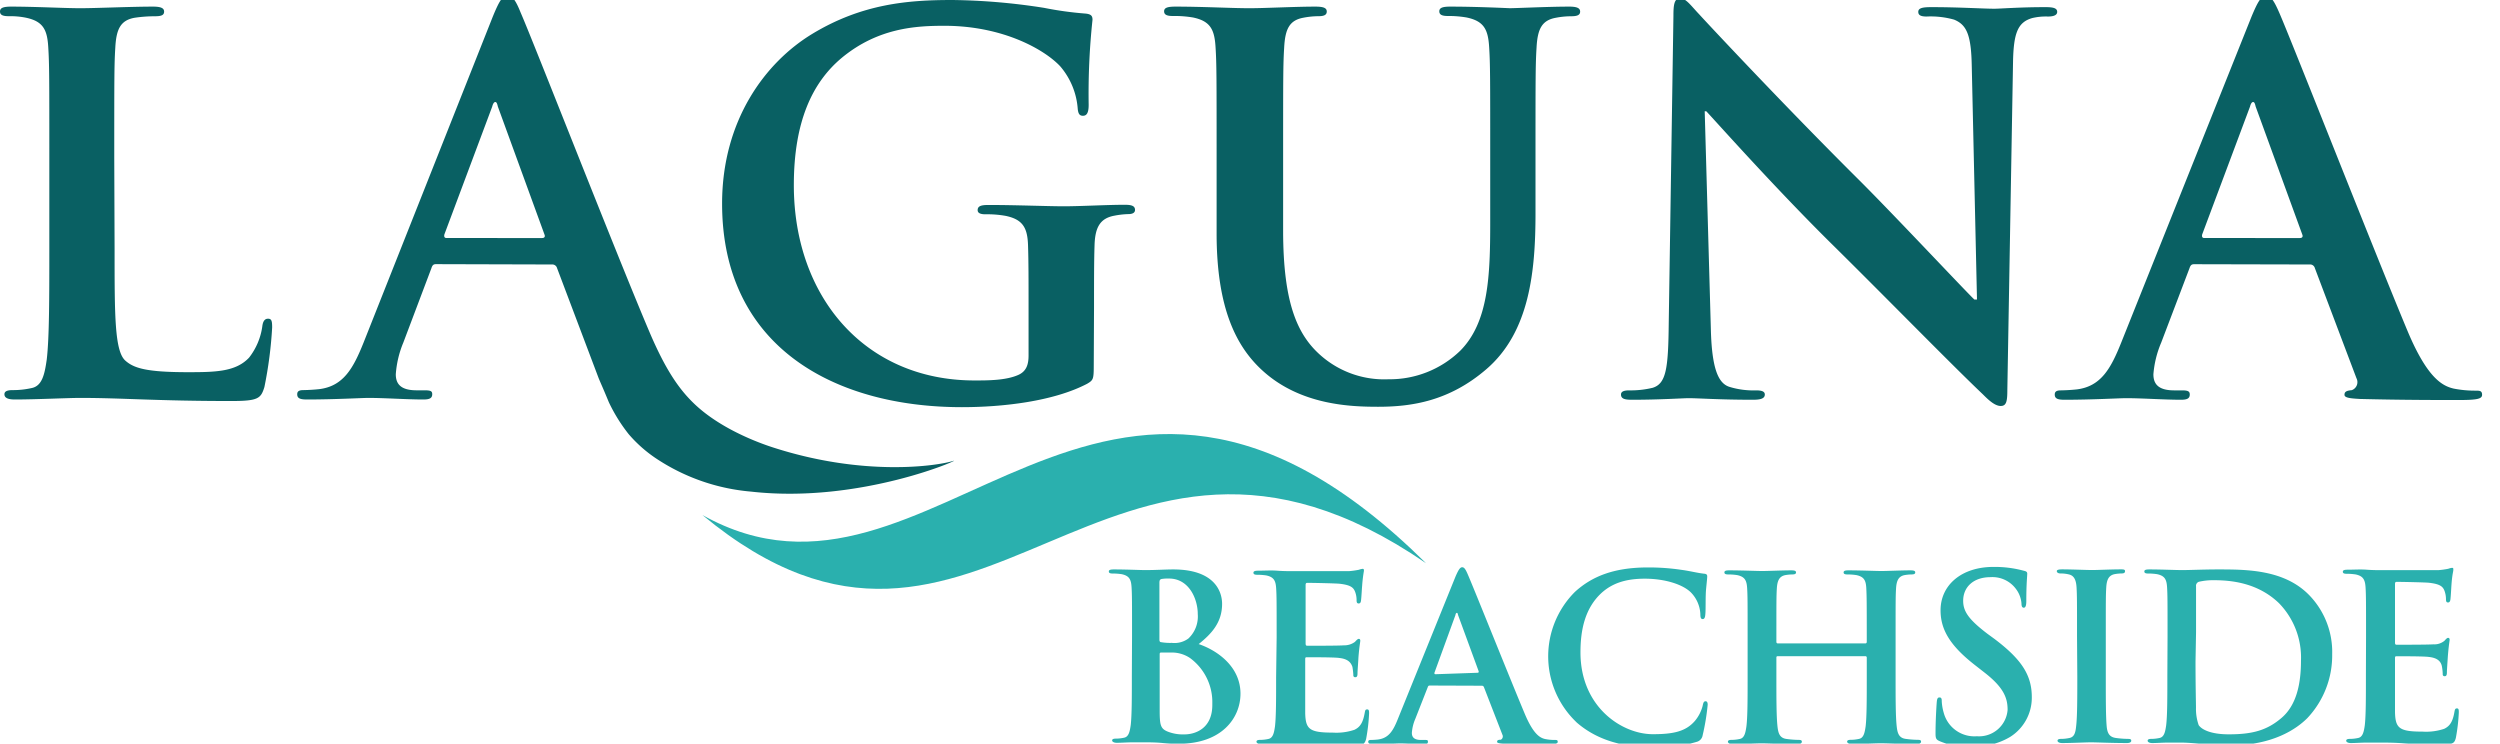<svg xmlns="http://www.w3.org/2000/svg" xmlns:xlink="http://www.w3.org/1999/xlink" id="Layer_1" data-name="Layer 1" viewBox="0 0 378.1 112.46"><defs><style>.cls-1{fill:none;}.cls-2{clip-path:url(#clip-path);}.cls-3{fill:#096063;}.cls-4{fill:#2ab0ae;}</style><clipPath id="clip-path"><rect class="cls-1" y="-0.69" width="375.39" height="113.55"></rect></clipPath></defs><g class="cls-2"><path class="cls-3" d="M333.38,36c-.32,0-.4-.23-.32-.55l7.23-19.32c.08-.31.23-.7.47-.7s.31.39.39.7l7.07,19.4c.08.24,0,.47-.39.47ZM349.32,40a.74.74,0,0,1,.78.55l6.29,16.65a1.29,1.29,0,0,1-.55,1.74l-.16.07c-.79.07-1.1.23-1.1.7s.94.55,2.36.63c6.28.16,12,.16,14.84.16s3.61-.16,3.61-.79-.39-.63-1-.63a16.62,16.62,0,0,1-3.3-.31c-1.65-.39-3.92-1.49-6.91-8.56-5-11.94-17.59-44-19.47-48.3-.79-1.81-1.26-2.52-2-2.52s-1.25.87-2.2,3.15l-19.7,49.28c-1.57,3.93-3.06,6.6-6.68,7.07q-1.22.13-2.43.15c-.63,0-.94.16-.94.63,0,.63.47.79,1.49.79,4.08,0,8.4-.24,9.27-.24,2.43,0,5.81.24,8.32.24.87,0,1.34-.16,1.34-.79,0-.47-.24-.63-1.18-.63h-1.18c-2.43,0-3.14-1-3.14-2.43a15.24,15.24,0,0,1,1.18-4.79l4.27-11.23c.16-.47.31-.63.71-.63Zm-91.5-23.17h.24c1.41,1.49,10.13,11.31,18.69,19.79C284.92,44.67,295,55,299.92,59.67c.86.87,1.81,1.73,2.67,1.73s1-.71,1-2.43l.86-49.56c.08-4.4.71-6.05,2.91-6.68a8.92,8.92,0,0,1,2.36-.23c.94,0,1.41-.24,1.41-.71,0-.63-.79-.71-1.81-.71-3.84,0-6.83.24-7.69.24-1.65,0-5.42-.24-9.51-.24-1.17,0-2,.08-2,.71,0,.47.32.71,1.26.71a13,13,0,0,1,4.16.47c1.89.78,2.59,2.27,2.67,7.07L299,45.3h-.4c-1.33-1.26-11.93-12.57-17.27-17.91C269.86,16,257.92,3.2,257,2.18c-1.34-1.41-2-2.43-2.91-2.43s-1,1.1-1,2.67l-.71,46.49c-.07,6.84-.39,9.11-2.43,9.74a14,14,0,0,1-3.53.39c-.79,0-1.26.16-1.26.63,0,.71.71.79,1.73.79,4.08,0,7.77-.24,8.48-.24,1.49,0,4.63.24,9.74.24,1.1,0,1.8-.16,1.8-.79,0-.47-.47-.63-1.33-.63a12.27,12.27,0,0,1-4.08-.55c-1.58-.55-2.6-2.59-2.75-8.71ZM184,35.29c0,11.38,3,17.2,7,20.81,5.73,5.18,13.27,5.42,17.43,5.42,5.11,0,10.76-.87,16.34-5.66,6.6-5.65,7.46-14.92,7.46-23.64v-8.4c0-11.94,0-14.14.16-16.65.15-2.75.78-4.09,2.9-4.48a12.41,12.41,0,0,1,2.28-.23c.94,0,1.41-.16,1.41-.71S238.43,1,237.33,1c-3.06,0-8,.24-9,.24-.08,0-5-.24-9-.24-1.1,0-1.65.16-1.65.71s.47.71,1.33.71a15.74,15.74,0,0,1,2.83.23c2.59.55,3.22,1.81,3.38,4.48.16,2.51.16,4.71.16,16.65v9.82c0,8.09-.24,15.15-4.56,19.47A15.33,15.33,0,0,1,210,57.36a14.53,14.53,0,0,1-9.81-3.23c-3.85-3.14-6.13-7.93-6.13-19.32v-11c0-11.94,0-14.14.16-16.65.15-2.75.78-4.09,2.9-4.48a12.41,12.41,0,0,1,2.28-.23c.79,0,1.26-.16,1.26-.71S200.13,1,198.92,1c-2.83,0-7.78.24-9.66.24C186.9,1.27,182,1,177.79,1c-1.18,0-1.73.16-1.73.71s.48.71,1.34.71a16.54,16.54,0,0,1,3.06.23c2.59.55,3.22,1.81,3.38,4.48.16,2.51.16,4.71.16,16.65ZM165.46,46.52c0-3.93,0-7.07.08-9.43.08-2.75.87-4.08,3-4.47a12.63,12.63,0,0,1,2.12-.24c.55,0,1-.16,1-.63,0-.63-.55-.78-1.57-.78-2.59,0-6.76.23-9.19.23S153.59,31,149.51,31c-1.1,0-1.65.15-1.65.78,0,.47.47.63,1.18.63a15.67,15.67,0,0,1,3.06.24c2.59.54,3.3,1.8,3.38,4.47.08,2.36.08,5.34.08,9.27v7.38c0,1.34-.32,2.36-1.5,2.91-1.88.86-4.63.86-6.67.86-16.57,0-27.33-12.64-27.33-29.53,0-9.66,2.82-15.55,7.22-19.24,5.5-4.56,11.23-4.87,15.55-4.87,8.88,0,15.16,3.61,17.52,6.13A11.11,11.11,0,0,1,163,16.51c.08.63.23,1,.78,1s.87-.4.87-1.65A105.74,105.74,0,0,1,165.23,3c0-.55-.16-.87-1.1-.95a51.81,51.81,0,0,1-6.21-.86A95.25,95.25,0,0,0,144,0c-6.6,0-13.59.55-21.13,5.11-7.14,4.32-13.66,13.11-13.66,25.68,0,21.68,17,30.79,36.28,30.79,6.13,0,13.83-.87,18.93-3.54.94-.55,1-.7,1-2.82ZM67.53,36c-.32,0-.4-.23-.32-.55l7.23-19.32c.08-.31.23-.7.47-.7s.31.39.39.7l7.07,19.4c.08.24,0,.47-.39.47ZM83.47,40a.74.74,0,0,1,.78.55l6.29,16.65c.39.94.51,1.14,1.54,3.63a24.82,24.82,0,0,0,3,4.83,20.39,20.39,0,0,0,4.49,3.9,30.58,30.58,0,0,0,14,4.79c16.69,1.89,32.3-5.18,30.59-4.64-2.46.77-13.43,2.4-27.13-2-.93-.3-7.7-2.44-12.11-6.72-2.27-2.19-4.29-5.13-6.7-10.79-5.07-11.92-17.59-44-19.48-48.3C78,.05,77.49-.66,76.74-.66s-1.26.87-2.2,3.15L55,51.78c-1.57,3.93-3.06,6.6-6.68,7.07q-1.22.13-2.43.15c-.63,0-.94.16-.94.63,0,.63.47.79,1.49.79,4.08,0,8.4-.24,9.27-.24,2.43,0,5.81.24,8.32.24.86,0,1.34-.16,1.34-.79,0-.47-.2-.6-1.2-.6H63c-2.43,0-3.14-1-3.14-2.43A15.24,15.24,0,0,1,61,51.81l4.24-11.23c.15-.47.31-.63.7-.63ZM17.28,23.82c0-11.94,0-14.14.16-16.65.15-2.75.78-4.09,2.9-4.48a20.91,20.91,0,0,1,3.06-.23c1,0,1.42-.16,1.42-.71S24.27,1,23.13,1c-3.06,0-8.8.24-10.68.24C10.33,1.27,5.38,1,1.69,1,.51,1,0,1.19,0,1.74s.47.71,1.34.71a11.83,11.83,0,0,1,2.59.23c2.59.55,3.22,1.81,3.37,4.48.16,2.51.16,4.71.16,16.65V37.64c0,7.23,0,13.43-.39,16.73-.32,2.28-.71,4-2.28,4.32A12.85,12.85,0,0,1,1.92,59c-.94,0-1.25.24-1.25.63,0,.55.55.79,1.57.79,3.14,0,8.09-.24,9.89-.24,6.37,0,11.55.47,22.86.47,4.08,0,4.47-.39,5-2.12a62.09,62.09,0,0,0,1.17-9c0-.94-.07-1.33-.62-1.33s-.79.47-.87,1.17a9.89,9.89,0,0,1-2,4.72c-2,2.12-5,2.2-9.19,2.2-6.12,0-8.17-.55-9.5-1.73-1.65-1.42-1.65-6.84-1.65-16.89Z"></path><path class="cls-4" d="M106.23,77.89C141.38,97.62,166,36,215.67,85.18c-48.77-33.51-67.32,27.6-109.44-7.29"></path><path class="cls-4" d="M357.82,102.3c0,3.2,0,5.94-.17,7.4-.14,1-.32,1.77-1,1.91a5.84,5.84,0,0,1-1.25.14c-.42,0-.56.11-.56.28s.24.35.7.35c.69,0,1.6-.07,2.39-.07h2c1.05,0,2.12,0,3.62.11s3.4.1,6,.1c1.32,0,1.63,0,1.87-.9a27.65,27.65,0,0,0,.45-3.86c0-.34,0-.62-.27-.62s-.32.14-.39.52c-.24,1.42-.66,2.15-1.56,2.57a8.62,8.62,0,0,1-3.27.42c-3.54,0-4.09-.52-4.16-2.92V99.6c0-.21,0-.35.21-.35.83,0,4.27,0,4.93.11,1.28.14,1.77.66,1.94,1.35a7.47,7.47,0,0,1,.14,1.25.27.27,0,0,0,.22.31h.09c.32,0,.32-.38.32-.66s.1-1.63.14-2.32c.14-1.78.27-2.33.27-2.54s-.1-.28-.24-.28-.31.18-.55.45a2.41,2.41,0,0,1-1.67.53c-.8.06-4.8.06-5.56.06-.21,0-.24-.13-.24-.38V88.34c0-.24.07-.34.24-.34.69,0,4.34.07,4.93.14,1.74.2,2.09.62,2.33,1.25a3.77,3.77,0,0,1,.21,1.25c0,.31.07.48.31.48s.31-.21.35-.38c.07-.42.14-1.94.17-2.29.11-1.6.28-2,.28-2.26s0-.31-.21-.31a2.61,2.61,0,0,0-.55.14,12.88,12.88,0,0,1-1.5.21H360.1c-.49,0-1.29,0-2.19-.07s-1.88,0-2.82,0c-.52,0-.76.07-.76.31s.21.31.59.31a8.8,8.8,0,0,1,1.36.1c1.14.25,1.42.8,1.49,2s.07,2.08.07,7.36Zm-25.69-6.67V88.69a.64.64,0,0,1,.42-.7,9.54,9.54,0,0,1,2.26-.24c2.71,0,6.67.41,9.86,3.47A11.78,11.78,0,0,1,348,99.91c0,3.57-.7,6.74-2.92,8.65s-4.45,2.5-8,2.5c-2.74,0-4.1-.73-4.55-1.39a7.41,7.41,0,0,1-.41-2.64c0-.66-.07-3.34-.07-7Zm-4.34,6.67c0,3.2,0,5.94-.18,7.4-.14,1-.31,1.77-1,1.91a5.84,5.84,0,0,1-1.25.14c-.41,0-.55.11-.55.28s.24.35.69.35c.7,0,1.6-.07,2.4-.07h2c.87,0,2.08.11,3.4.21s2.75.21,4,.21c6.43,0,10-2.47,11.64-4.1a13.83,13.83,0,0,0,3.78-9.69,12.34,12.34,0,0,0-3.37-8.82c-3.78-4-9.58-4-13.93-4-2.08,0-4.27.1-5.35.1s-3.16-.1-5-.1c-.52,0-.76.07-.76.31s.21.31.59.31a8.76,8.76,0,0,1,1.35.1c1.15.25,1.43.8,1.5,2s.07,2.08.07,7.36Zm-13.62,0c0,3.37,0,6.12-.18,7.58-.1,1-.31,1.59-1,1.73a5.84,5.84,0,0,1-1.25.14c-.42,0-.56.11-.56.28s.24.35.7.35c1.39,0,3.57-.11,4.37-.11s3.13.11,5.42.11c.38,0,.66-.11.66-.35s-.17-.28-.55-.28a15.07,15.07,0,0,1-1.78-.14c-1-.14-1.28-.76-1.38-1.7-.14-1.49-.14-4.24-.14-7.61V96.19c0-5.28,0-6.25.07-7.36s.34-1.81,1.28-2a6.64,6.64,0,0,1,1-.1c.35,0,.56-.07.56-.35s-.28-.27-.73-.27c-1.32,0-3.37.1-4.24.1s-3.19-.1-4.51-.1c-.56,0-.84.07-.84.27s.21.35.56.35a5.27,5.27,0,0,1,1.25.14c.76.17,1.11.76,1.18,2s.07,2.08.07,7.36ZM298.5,112.86a10.05,10.05,0,0,0,5.53-1.42,7,7,0,0,0,3.26-6c0-3.29-1.49-5.69-5.7-8.85l-1-.73c-2.88-2.19-3.68-3.41-3.68-5,0-2.08,1.56-3.57,4.13-3.57a4.42,4.42,0,0,1,3.79,1.7,4.18,4.18,0,0,1,.9,2.29c0,.42.11.63.35.63s.38-.28.38-1c0-2.7.14-3.71.14-4.16,0-.25-.17-.35-.48-.42a16.86,16.86,0,0,0-4.63-.59c-4.82,0-8,2.74-8,6.56,0,2.82,1.32,5.25,5.14,8.24l1.6,1.25c2.88,2.26,3.4,3.85,3.4,5.56a4.33,4.33,0,0,1-4.65,4,4.8,4.8,0,0,1-5-3.51,7.64,7.64,0,0,1-.31-1.77c0-.28,0-.59-.35-.59s-.38.38-.42.9-.17,2.64-.17,4.55c0,.76.1.94.66,1.18a12,12,0,0,0,5.07.9m-29.59-15.7c-.11,0-.21-.07-.21-.24v-.73c0-5.28,0-6.25.07-7.36s.34-1.81,1.28-2a6.64,6.64,0,0,1,1-.1c.42,0,.62-.07.62-.31s-.24-.31-.72-.31c-1.36,0-3.55.1-4.38.1s-3.13-.1-5-.1c-.49,0-.73.07-.73.31s.21.31.59.31a8.76,8.76,0,0,1,1.35.1c1.15.25,1.43.8,1.5,2s.07,2.08.07,7.36v6.11c0,3.2,0,5.94-.18,7.4-.14,1-.31,1.77-1,1.91a5.84,5.84,0,0,1-1.25.14c-.41,0-.55.11-.55.28s.24.35.69.35c1.39,0,3.58-.11,4.38-.11,1,0,3.16.11,5.42.11.42,0,.69-.11.69-.35s-.17-.28-.55-.28a15.07,15.07,0,0,1-1.77-.14c-1.05-.14-1.25-.9-1.36-1.87-.17-1.5-.17-4.24-.17-7.44v-3c0-.18.1-.21.21-.21h13.26a.2.2,0,0,1,.2.2h0v3c0,3.2,0,5.94-.17,7.4-.14,1-.31,1.77-1,1.91a5.84,5.84,0,0,1-1.25.14c-.41,0-.55.11-.55.28s.24.35.73.35c1.35,0,3.54-.11,4.34-.11,1,0,3.16.11,5.42.11.41,0,.69-.11.69-.35s-.17-.28-.55-.28a15.07,15.07,0,0,1-1.77-.14c-1.05-.14-1.25-.9-1.36-1.87-.17-1.5-.17-4.24-.17-7.44V96.34c0-5.28,0-6.25.07-7.36s.34-1.81,1.28-2a6.64,6.64,0,0,1,1-.1c.42,0,.62-.07.62-.31s-.24-.31-.73-.31c-1.35,0-3.54.1-4.37.1s-3.13-.1-5-.1c-.49,0-.73.07-.73.31s.2.31.59.31a8.76,8.76,0,0,1,1.35.1c1.15.25,1.43.8,1.49,2s.07,2.08.07,7.36v.73c0,.17-.1.24-.2.24ZM250.35,113a19.74,19.74,0,0,0,6.25-.8,1.22,1.22,0,0,0,.91-1,34.23,34.23,0,0,0,.76-4.62c0-.28-.07-.52-.31-.52s-.35.14-.45.69a5.82,5.82,0,0,1-1.18,2.29c-1.39,1.6-3.27,2-6.36,2-4.66,0-10.94-4.1-10.94-12.37,0-3.37.66-6.67,3.19-9,1.53-1.38,3.51-2.15,6.53-2.15,3.2,0,5.91.94,7.05,2.15a5,5,0,0,1,1.36,3.2c0,.49.07.76.35.76s.38-.27.41-.79c.07-.7,0-2.61.11-3.76s.17-1.63.17-1.91-.14-.38-.52-.41c-1-.11-2.15-.42-3.47-.59a33.53,33.53,0,0,0-5-.35c-5.18,0-8.48,1.39-11,3.68a13.76,13.76,0,0,0-.05,19.47l.3.3c3.16,2.74,7.15,3.78,11.91,3.78m-33.28-11.08c-.14,0-.17-.1-.14-.24L220.13,93c0-.14.1-.31.21-.31s.14.17.17.31l3.13,8.54c0,.11,0,.21-.18.21Zm7,1.74a.33.33,0,0,1,.35.24l2.78,7.16a.57.57,0,0,1-.24.77l-.07,0c-.35,0-.49.1-.49.31s.42.24,1,.28c2.78.07,5.32.07,6.57.07s1.6-.07,1.6-.35-.18-.28-.46-.28a7.06,7.06,0,0,1-1.45-.14c-.73-.17-1.74-.66-3.06-3.78-2.22-5.28-7.78-19.18-8.62-21.09-.34-.8-.55-1.11-.86-1.11s-.56.38-1,1.39l-8.72,21.54c-.69,1.73-1.35,2.91-3,3.12a9.79,9.79,0,0,1-1.08.07c-.27,0-.41.07-.41.28s.21.35.66.35c1.8,0,3.71-.11,4.1-.11,1.07,0,2.57.11,3.68.11.38,0,.59-.07.59-.35s-.11-.28-.52-.28h-.52c-1.08,0-1.39-.45-1.39-1.07a6.47,6.47,0,0,1,.52-2.12l1.87-4.76c.07-.21.14-.28.32-.28ZM193,102.45c0,3.2,0,5.94-.17,7.4-.14,1-.31,1.77-1,1.91a5.84,5.84,0,0,1-1.25.14c-.42,0-.55.11-.55.28s.24.35.69.35c.69,0,1.6-.07,2.4-.07h2c1,0,2.12,0,3.61.11s3.4.1,6,.1c1.32,0,1.63,0,1.88-.9a27.65,27.65,0,0,0,.45-3.86c0-.34,0-.62-.28-.62s-.31.14-.38.52c-.25,1.42-.66,2.15-1.57,2.57a8.59,8.59,0,0,1-3.26.42c-3.54,0-4.1-.52-4.17-2.92V99.75c0-.21,0-.35.21-.35.83,0,4.27,0,4.93.11,1.29.14,1.77.66,2,1.35a10.39,10.39,0,0,1,.14,1.25.27.27,0,0,0,.22.31H205c.31,0,.31-.38.31-.66s.11-1.63.14-2.32c.14-1.78.28-2.33.28-2.54s-.11-.28-.24-.28-.32.18-.56.45a2.69,2.69,0,0,1-1.67.53c-.84.07-4.79.06-5.56.06-.2,0-.24-.13-.24-.38V88.49c0-.24.07-.34.24-.34.7,0,4.35.07,4.94.14,1.73.2,2.08.62,2.32,1.25a3.53,3.53,0,0,1,.21,1.25c0,.31.07.48.32.48s.31-.21.34-.38c.07-.42.14-1.94.18-2.29a21.43,21.43,0,0,1,.27-2.26c0-.17,0-.31-.2-.31a2.7,2.7,0,0,0-.56.14,12.42,12.42,0,0,1-1.49.21h-8.69c-.48,0-1.28,0-2.19-.07s-1.87,0-2.81,0c-.52,0-.77.07-.77.31s.21.31.59.31a8.8,8.8,0,0,1,1.36.1c1.15.25,1.42.8,1.49,2s.07,2.08.07,7.36Zm-9.65,4.17c0,3.62-2.64,4.45-4.21,4.45a6.27,6.27,0,0,1-2.53-.42c-1.11-.45-1.22-1-1.22-3.33V98.93c0-.17.07-.24.21-.24h1.49a4.93,4.93,0,0,1,2.89.83,8.27,8.27,0,0,1,3.37,6.91m-8-18.27c0-.38.07-.52.31-.59a5.56,5.56,0,0,1,1.15-.07c3,0,4.34,3.06,4.34,5.38a4.57,4.57,0,0,1-1.42,3.69,3.54,3.54,0,0,1-2.5.66,8.18,8.18,0,0,1-1.64-.11c-.13,0-.24-.1-.24-.38Zm-4.17,14.1c0,3.2,0,5.94-.17,7.4-.14,1-.31,1.77-1,1.91a5.84,5.84,0,0,1-1.25.14c-.42,0-.56.11-.56.28s.25.35.7.35c.69,0,1.6-.07,2.4-.07h2c.41,0,1.56,0,2.6.11a22.43,22.43,0,0,0,2.43.1c6.4,0,9.28-3.85,9.28-7.57,0-4.07-3.47-6.53-6.32-7.5,1.91-1.53,3.54-3.24,3.54-6.08,0-1.85-1.11-5.21-7.4-5.21-1.18,0-2.54.1-4.24.1-.69,0-2.88-.1-4.72-.1-.52,0-.77.07-.77.31s.21.31.59.31a8.8,8.8,0,0,1,1.36.1c1.15.25,1.42.8,1.49,2s.07,2.08.07,7.36Z"></path></g></svg>